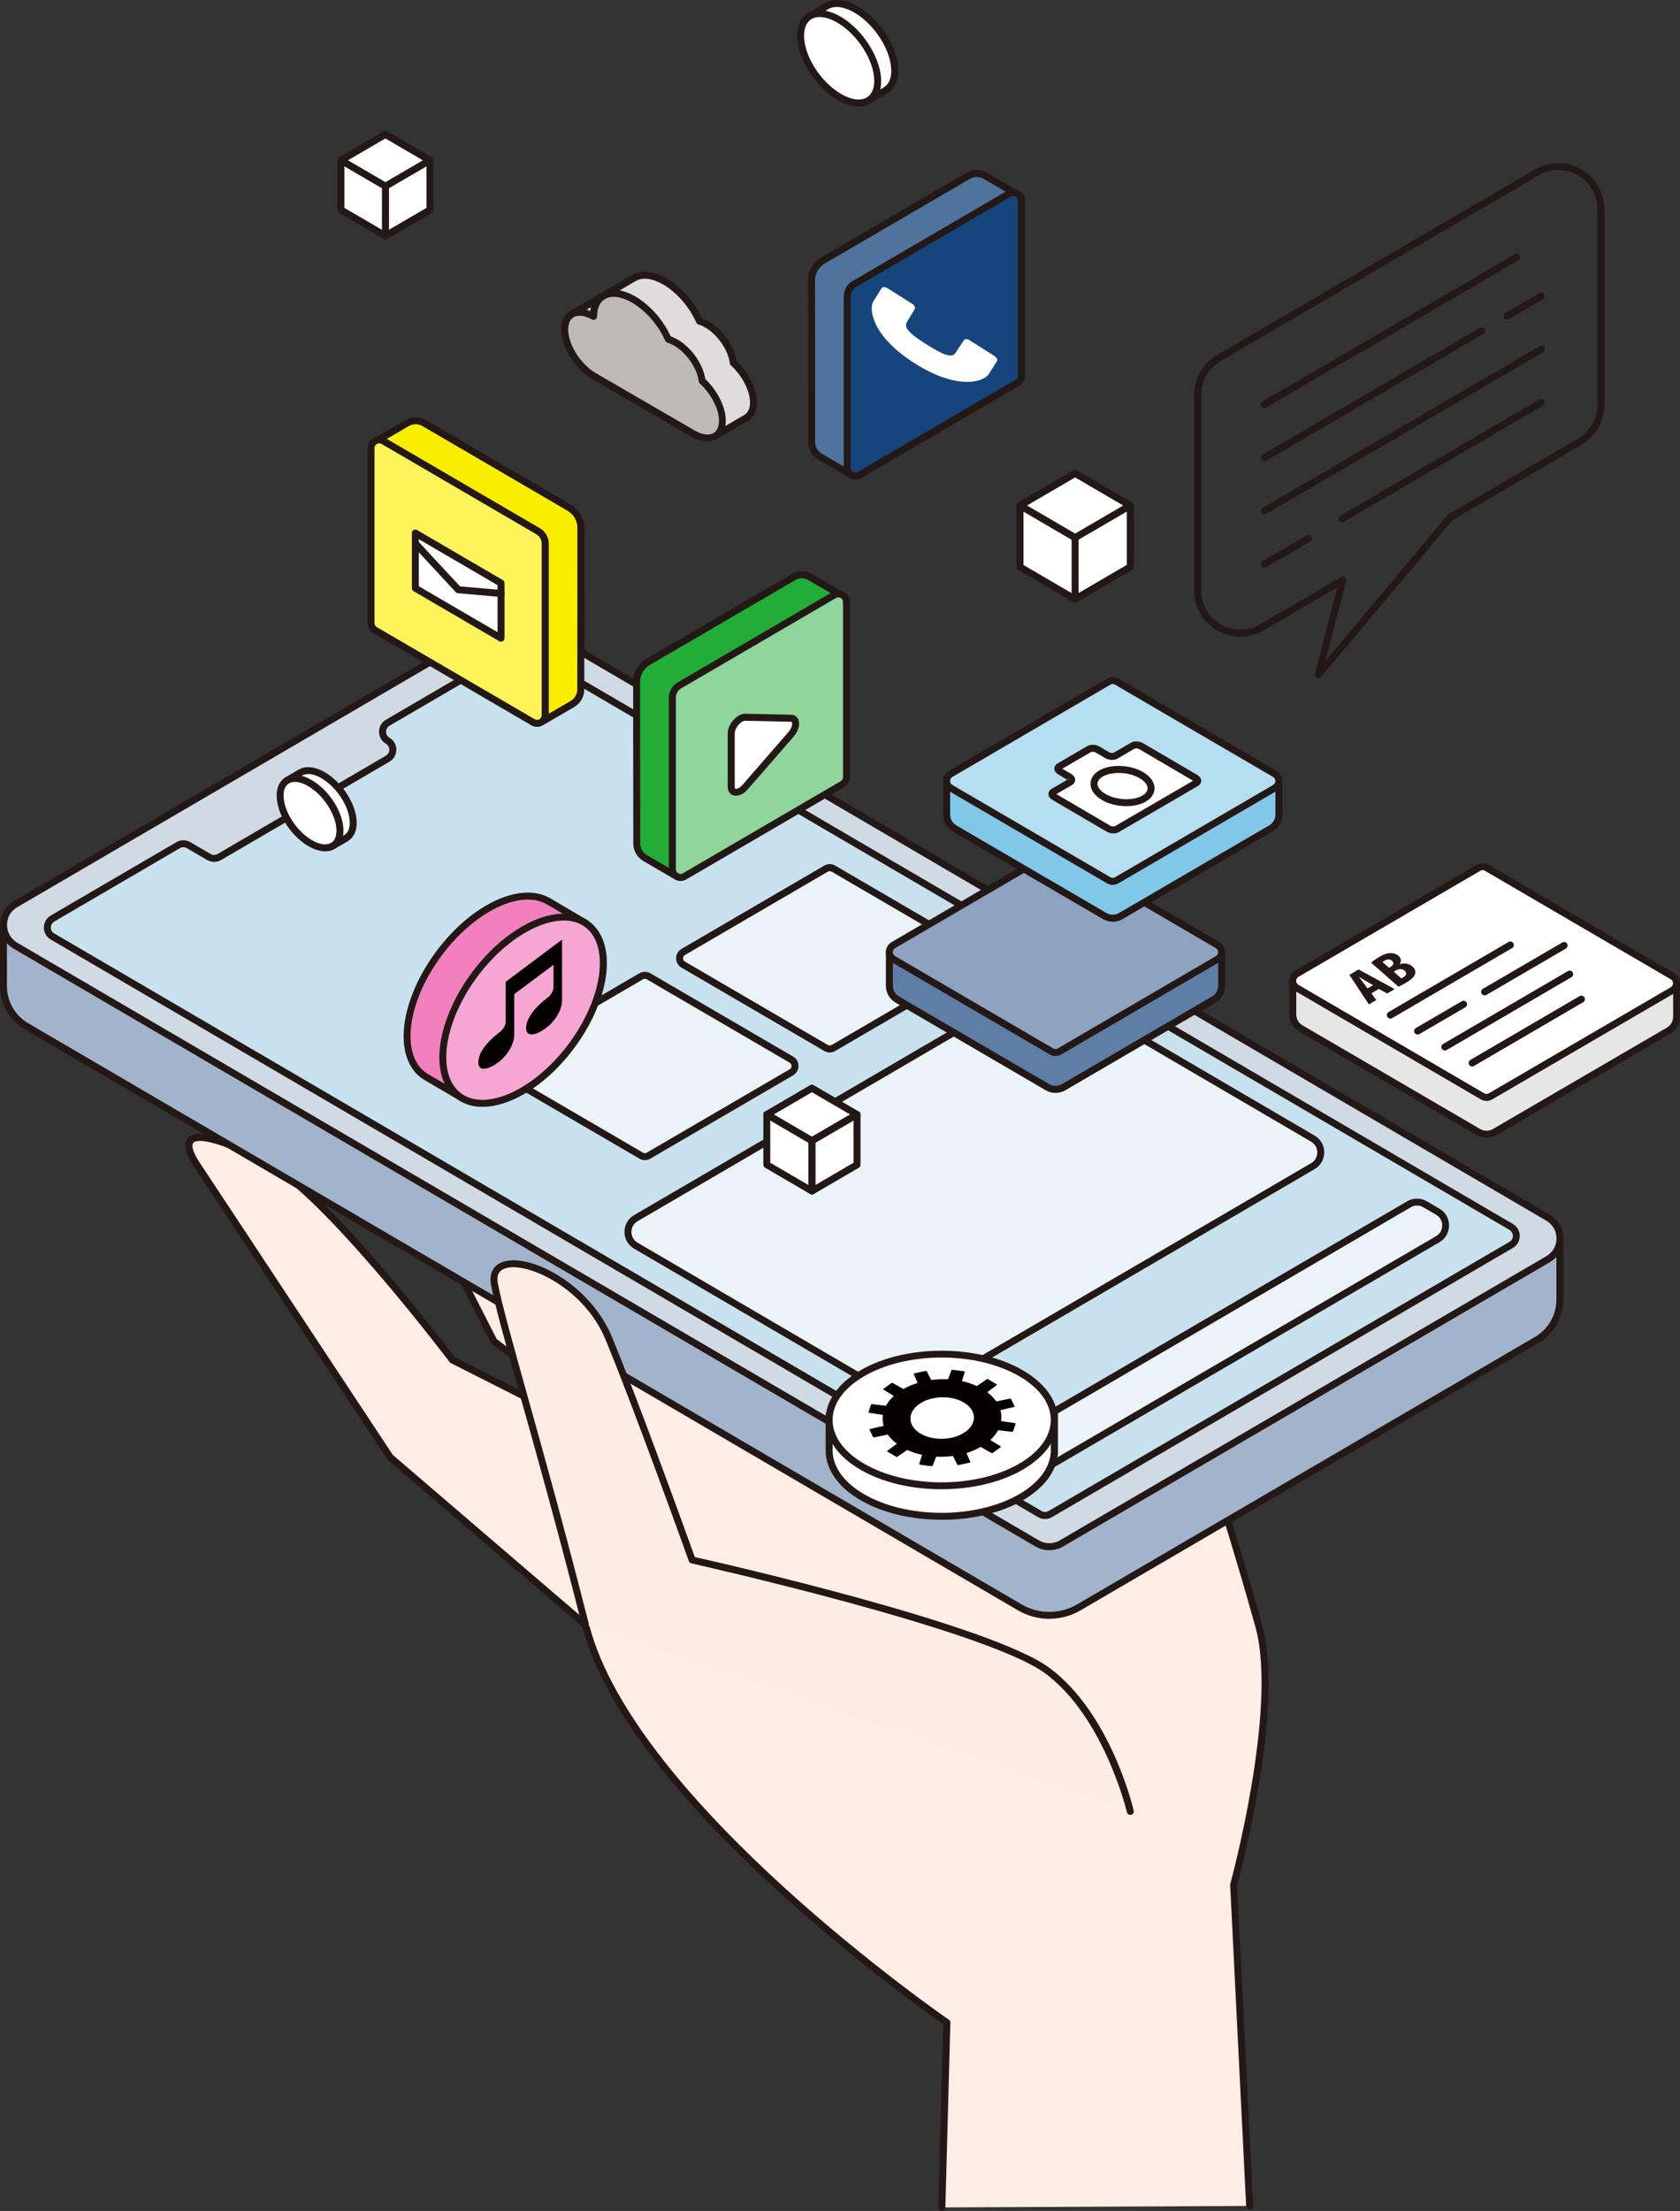 <?xml version="1.0" encoding="UTF-8"?><svg id="_レイヤー_2" xmlns="http://www.w3.org/2000/svg" viewBox="0 0 234.83 308.84"><rect x="0" y="0" width="234.83" height="308.84" fill="#333333" stroke="none"/><defs><style>.cls-1{fill:#b5def1;}.cls-1,.cls-2,.cls-3,.cls-4,.cls-5,.cls-6,.cls-7,.cls-8,.cls-9,.cls-10,.cls-11,.cls-12,.cls-13,.cls-14,.cls-15,.cls-16,.cls-17,.cls-18,.cls-19,.cls-20,.cls-21,.cls-22,.cls-23,.cls-24{stroke-width:0px;}.cls-2{fill:#231815;}.cls-3{fill:#bdbab9;}.cls-4{fill:#c8e1ee;}.cls-5{fill:#fcede4;}.cls-6{fill:#90d59c;}.cls-7{fill:#fdede4;}.cls-8{fill:#22ac38;}.cls-9{fill:#faee00;}.cls-10{fill:#81c7e8;}.cls-11{fill:#50739d;}.cls-12{fill:#fcf459;}.cls-13{fill:#a2b4cb;}.cls-14{fill:#16447c;}.cls-15{fill:#dedcdc;}.cls-16{fill:#e9f3f8;}.cls-17{fill:#e6e6e6;}.cls-18{fill:#f6a6d2;}.cls-19{fill:#060001;}.cls-20{fill:#d0dae5;}.cls-21{fill:#f280bf;}.cls-22{fill:#8da3bf;}.cls-23{fill:#fff;}.cls-24{fill:#5e7ea5;}</style></defs><g id="object"><path class="cls-7" d="M174.66,308.14l-2.24-44.89s6.74-24.41,3.53-36.08c-3.21-11.66-8.54-28.17-8.54-28.17l-38.25-20.92-19.08,17.5-30.89-20.77s-14.92-25.25-22.98-30.59c-8.06-5.34-12.19-5.85-9.43-.45l22.24,43.58,22.03,16.67-27.84-14.07s-17.65-23.42-26.26-27.83c-8.61-4.4-12.77-4.45-9.42.61l26.98,40.82,27.31,23.4c6.45,25.39,50.51,55.56,50.51,55.56l-.7,25.84"/><path class="cls-2" d="M131.63,308.84s0,0-.01,0c-.27,0-.48-.23-.47-.5l.69-25.58c-3.37-2.35-44.13-31.22-50.45-55.54l-27.19-23.3s-.06-.06-.09-.1l-26.98-40.82c-1.28-1.93-1.56-3.25-.87-4.03,1.17-1.31,4.84-.39,10.92,2.72,8.42,4.31,24.98,26.05,26.36,27.88l22.93,11.58-17.73-13.41c-.06-.04-.11-.1-.14-.17l-22.24-43.58c-1.05-2.07-1.19-3.41-.41-4.1,1.3-1.16,4.85.15,10.54,3.93,7.89,5.23,21.91,28.71,23.07,30.66l30.48,20.5,18.8-17.24c.15-.14.38-.17.56-.07l38.25,20.92c.11.06.19.16.23.28.05.17,5.37,16.65,8.55,28.19,3.15,11.45-3.02,34.49-3.51,36.26l2.24,44.82c.01.27-.19.5-.46.51-.28,0-.5-.19-.51-.46l-2.24-44.89c0-.05,0-.1.02-.15.07-.24,6.66-24.42,3.53-35.82-2.99-10.86-7.88-26.12-8.47-27.96l-37.77-20.66-18.82,17.26c-.17.15-.42.17-.6.04l-30.89-20.77c-.06-.04-.11-.09-.15-.16-.15-.25-14.95-25.22-22.83-30.43-5.87-3.89-8.7-4.59-9.36-4.01-.14.12-.51.71.63,2.93l22.19,43.48,21.94,16.6c.2.15.25.43.12.65s-.41.29-.63.18l-27.84-14.07c-.07-.03-.12-.08-.17-.14-.18-.23-17.68-23.38-26.09-27.69-6.27-3.21-9.17-3.59-9.75-2.94-.12.14-.43.76.95,2.84l26.95,40.76,27.25,23.36c.08.07.13.15.16.25,6.33,24.92,49.87,54.98,50.31,55.28.14.09.22.25.21.41l-.7,25.84c0,.26-.22.47-.49.47Z"/><path class="cls-13" d="M146.68,206.02L.49,129.48v8.28c0,2.3,1.22,4.43,3.21,5.59l138.85,81.18c2.55,1.49,5.71,1.49,8.26,0l64.02-37.37c1.99-1.16,3.21-3.29,3.21-5.59v-8.39l-71.36,32.84Z"/><path class="cls-2" d="M146.68,226.13c-1.51,0-3.03-.4-4.38-1.18L3.45,143.77c-2.13-1.24-3.45-3.55-3.45-6.01v-8.28c0-.17.09-.33.23-.42.14-.09.33-.09.48-.01l145.98,76.42,71.14-32.74c.15-.07.33-.06.47.03.14.09.22.24.22.41v8.39c0,2.47-1.32,4.77-3.45,6.01l-64.02,37.37c-1.35.79-2.86,1.18-4.38,1.18ZM.97,130.29v7.47c0,2.12,1.14,4.1,2.97,5.17l138.85,81.18c2.4,1.4,5.38,1.4,7.77,0l64.02-37.37c1.83-1.07,2.97-3.05,2.97-5.17v-7.63l-70.67,32.52c-.14.06-.3.06-.43-.01L.97,130.29Z"/><path class="cls-20" d="M216.4,175.9l-68.03,39.71c-1.05.61-2.34.61-3.38,0L2.16,132.1c-2.22-1.29-2.21-4.5,0-5.79l68.03-39.71c1.05-.61,2.34-.61,3.38,0l142.83,83.5c2.22,1.29,2.21,4.5,0,5.79Z"/><path class="cls-2" d="M146.68,216.55c-.67,0-1.34-.17-1.94-.52L1.91,132.52c-1.19-.7-1.9-1.94-1.9-3.32,0-1.38.71-2.62,1.9-3.31l68.03-39.71c1.19-.7,2.68-.7,3.87,0l142.83,83.5c1.19.7,1.9,1.94,1.9,3.32,0,1.38-.71,2.62-1.9,3.31l-68.03,39.71c-.6.35-1.27.52-1.94.52ZM71.88,86.63c-.5,0-1,.13-1.45.39L2.4,126.73c-.89.52-1.42,1.44-1.42,2.47s.53,1.96,1.42,2.48l142.83,83.5c.89.52,2,.52,2.89,0l68.03-39.71.25.42-.25-.42c.89-.52,1.42-1.44,1.42-2.47s-.53-1.96-1.42-2.48L73.32,87.02c-.45-.26-.95-.39-1.45-.39Z"/><path class="cls-4" d="M54.19,103.47h0c.96.56.96,1.95,0,2.51l-23.53,13.73c-.45.26-1.01.26-1.47,0l-2.83-1.65c-.45-.26-1.01-.26-1.47,0l-17.56,10.25c-.96.56-.96,1.95,0,2.51l138,80.68c.45.26,1.01.26,1.47,0l64.42-37.6c.96-.56.96-1.95,0-2.51L73.22,90.71c-.45-.26-1.01-.26-1.47,0l-17.56,10.25c-.96.56-.96,1.95,0,2.51Z"/><path class="cls-2" d="M146.07,212.19c-.34,0-.68-.09-.98-.27L7.09,131.24c-.6-.35-.96-.98-.96-1.67s.36-1.32.96-1.68l17.56-10.25c.6-.35,1.35-.35,1.96,0l2.83,1.65c.3.18.67.18.97,0l23.53-13.73c.3-.17.48-.49.48-.83s-.18-.66-.48-.84c-.6-.35-.96-.98-.96-1.68,0-.7.36-1.32.96-1.67l17.56-10.25c.6-.35,1.35-.35,1.96,0l138.01,80.68c.6.35.96.98.96,1.68,0,.7-.36,1.32-.96,1.67l-64.42,37.6c-.3.18-.64.26-.98.26ZM25.63,118.35c-.17,0-.34.04-.49.13l-17.56,10.25c-.3.18-.48.49-.48.83s.18.66.48.83l138.01,80.68c.3.18.68.18.98,0l64.42-37.6c.3-.18.48-.49.48-.83s-.18-.66-.48-.84L72.97,91.13c-.3-.17-.67-.18-.97,0l-17.56,10.25c-.3.17-.48.49-.48.83s.18.66.48.84c.6.35.96.98.96,1.68,0,.7-.36,1.32-.96,1.67l-23.53,13.73c-.6.35-1.35.35-1.96,0l-2.83-1.65c-.15-.09-.32-.13-.49-.13Z"/><path class="cls-16" d="M115.46,146.4l-19.96-11.64c-.68-.4-.68-1.38,0-1.77l19.96-11.64c.32-.19.71-.19,1.03,0l19.96,11.64c.68.4.68,1.38,0,1.77l-19.96,11.64c-.32.19-.71.19-1.03,0Z"/><path class="cls-2" d="M115.98,147.02c-.26,0-.53-.07-.76-.21l-19.96-11.64c-.47-.27-.75-.76-.75-1.31s.28-1.03.75-1.31l19.96-11.64c.47-.27,1.05-.27,1.52,0l19.96,11.64c.47.27.75.76.75,1.31,0,.54-.28,1.03-.75,1.31l-19.96,11.64c-.23.14-.5.21-.76.21ZM115.98,121.69c-.09,0-.19.02-.27.07l-19.96,11.64c-.24.14-.27.37-.27.46s.03.33.27.47l19.96,11.64h0c.17.1.38.1.54,0l19.96-11.64c.24-.14.27-.37.27-.47s-.03-.32-.27-.46l-19.96-11.64c-.08-.05-.18-.07-.27-.07Z"/><path class="cls-16" d="M89.62,161.43l-19.96-11.64c-.68-.4-.68-1.38,0-1.77l19.96-11.64c.32-.19.71-.19,1.03,0l19.96,11.64c.68.4.68,1.38,0,1.77l-19.96,11.64c-.32.19-.71.19-1.03,0Z"/><path class="cls-2" d="M90.14,162.06c-.26,0-.53-.07-.76-.21h0l-19.96-11.64c-.47-.27-.75-.76-.75-1.31,0-.54.28-1.03.75-1.31l19.96-11.64c.47-.27,1.05-.27,1.52,0l19.96,11.64c.47.27.75.76.75,1.31s-.28,1.03-.75,1.31l-19.96,11.64c-.24.14-.5.21-.76.21ZM89.87,161.01c.17.1.38.1.54,0l19.96-11.64c.24-.14.27-.37.27-.46s-.03-.33-.27-.47l-19.96-11.64c-.17-.1-.38-.1-.54,0l-19.96,11.64c-.24.14-.27.37-.27.47s.03.32.27.46l19.96,11.64Z"/><path class="cls-16" d="M196.95,168.22l-55.75,32.54c-1.47.86-1.47,2.98,0,3.84l1.78,1.04c.69.4,1.55.41,2.24,0l55.75-32.54c1.47-.86,1.47-2.98,0-3.84l-1.78-1.04c-.69-.4-1.55-.41-2.24,0Z"/><path class="cls-2" d="M144.1,206.43c-.47,0-.95-.12-1.37-.37l-1.78-1.04c-.84-.49-1.34-1.37-1.34-2.34s.5-1.85,1.34-2.34l55.75-32.54h0c.85-.49,1.89-.49,2.73,0l1.78,1.04c.84.49,1.34,1.37,1.34,2.34,0,.97-.5,1.85-1.34,2.34l-55.75,32.54c-.42.25-.89.37-1.37.37ZM197.2,168.64l-55.75,32.54c-.54.31-.86.88-.86,1.5s.32,1.18.86,1.5l1.78,1.04c.54.31,1.21.32,1.75,0l55.75-32.54c.54-.31.86-.87.86-1.5,0-.62-.32-1.19-.86-1.5l-1.78-1.04c-.54-.32-1.21-.32-1.75,0h0Z"/><path class="cls-16" d="M144.63,137.63l-55.75,32.54c-1.47.86-1.47,2.98,0,3.84l36.65,21.43c.69.4,1.55.41,2.24,0l55.75-32.54c1.47-.86,1.47-2.98,0-3.84l-36.65-21.43c-.69-.4-1.55-.41-2.24,0Z"/><path class="cls-2" d="M126.65,196.22c-.47,0-.95-.12-1.37-.37l-36.65-21.43c-.84-.49-1.34-1.37-1.34-2.34s.5-1.85,1.34-2.34l55.75-32.54c.84-.49,1.89-.49,2.73,0l36.65,21.43c.84.49,1.34,1.37,1.34,2.34s-.5,1.85-1.34,2.34l-55.75,32.54c-.42.25-.89.37-1.37.37ZM145.75,137.81c-.3,0-.61.08-.88.24l-55.75,32.54c-.54.31-.86.88-.86,1.5s.32,1.18.86,1.5l36.65,21.43c.54.32,1.21.32,1.75,0l55.75-32.54c.54-.31.86-.88.86-1.5s-.32-1.18-.86-1.5l-36.65-21.43c-.27-.16-.57-.24-.88-.24ZM144.63,137.63h0,0Z"/><path class="cls-5" d="M157.99,253.04s-3.12-13.36-11.56-19.64c-8.44-6.28-49.69-15.48-49.69-15.48,0,0-7.61-21.22-11.67-30.99s-17.06-13.44-15.97-7.57c1.09,5.88,6.27,22.2,12.73,47.59"/><path class="cls-2" d="M157.99,253.52c-.22,0-.42-.15-.47-.38-.03-.13-3.19-13.26-11.38-19.36-8.26-6.15-49.09-15.3-49.5-15.4-.16-.04-.3-.15-.35-.31-.08-.21-7.65-21.32-11.66-30.97-3.01-7.25-10.95-10.85-13.93-9.95-.96.28-1.32.98-1.11,2.11.52,2.78,2,8.06,4.04,15.37,2.24,7.98,5.3,18.91,8.67,32.19.07.26-.09.52-.35.59-.26.07-.53-.09-.59-.35-3.37-13.26-6.43-24.19-8.67-32.16-2.05-7.33-3.54-12.63-4.06-15.45-.3-1.62.35-2.79,1.79-3.22,3.78-1.13,12.05,3.14,15.11,10.51,3.78,9.1,10.71,28.33,11.59,30.76,3.84.86,41.45,9.43,49.61,15.51,8.48,6.31,11.62,19.37,11.74,19.92.06.26-.1.52-.36.58-.04,0-.08.01-.11.01Z"/><path class="cls-23" d="M150.28,75.11l-7.71-4.5,7.71-4.5,7.71,4.5-7.71,4.5Z"/><path class="cls-2" d="M150.28,75.6c-.08,0-.17-.02-.25-.07l-7.71-4.5c-.15-.09-.24-.25-.24-.42s.09-.33.24-.42l7.71-4.5c.15-.09.34-.09.49,0l7.71,4.5c.15.09.24.25.24.42s-.09.33-.24.42l-7.71,4.5c-.08.04-.16.07-.25.07ZM143.54,70.62l6.74,3.93,6.74-3.93-6.74-3.93-6.74,3.93Z"/><polygon class="cls-23" points="157.99 79.2 150.28 83.69 150.28 75.11 157.99 70.62 157.99 79.2"/><path class="cls-2" d="M150.28,84.18c-.08,0-.17-.02-.24-.06-.15-.09-.24-.25-.24-.42v-8.58c0-.17.09-.33.24-.42l7.71-4.5c.15-.09.34-.09.49,0,.15.09.24.25.24.42v8.58c0,.17-.09.33-.24.42l-7.71,4.5c-.08.04-.16.07-.25.07ZM150.76,75.39v7.45l6.74-3.93v-7.45l-6.74,3.93ZM157.99,79.2h0,0Z"/><polygon class="cls-23" points="142.57 79.2 150.28 83.69 150.28 75.11 142.57 70.62 142.57 79.2"/><path class="cls-2" d="M150.28,84.18c-.08,0-.17-.02-.25-.07l-7.71-4.5c-.15-.09-.24-.25-.24-.42v-8.58c0-.17.09-.34.24-.42.15-.09.34-.09.49,0l7.71,4.5c.15.09.24.25.24.42v8.58c0,.17-.09.34-.24.42-.08.04-.16.06-.24.06ZM143.06,78.92l6.73,3.93v-7.45l-6.73-3.93v7.45Z"/><path class="cls-23" d="M53.87,26.02l-6.22-3.63,6.22-3.63,6.22,3.63-6.22,3.63Z"/><path class="cls-2" d="M53.87,26.51c-.08,0-.17-.02-.25-.07l-6.22-3.63c-.15-.09-.24-.25-.24-.42s.09-.33.24-.42l6.22-3.63c.15-.09.34-.09.49,0l6.22,3.63c.15.09.24.25.24.42s-.09.33-.24.42l-6.22,3.63c-.08.04-.16.07-.25.07ZM48.62,22.4l5.25,3.06,5.25-3.06-5.25-3.06-5.25,3.06Z"/><polygon class="cls-23" points="60.09 29.32 53.87 32.95 53.87 26.02 60.09 22.4 60.09 29.32"/><path class="cls-2" d="M53.87,33.43c-.08,0-.17-.02-.24-.06-.15-.09-.24-.25-.24-.42v-6.92c0-.17.09-.33.24-.42l6.22-3.63c.15-.09.34-.09.49,0,.15.09.24.25.24.42v6.92c0,.17-.09.33-.24.42l-6.22,3.63c-.08.04-.16.07-.25.07ZM54.36,26.3v5.8l5.25-3.06v-5.8l-5.25,3.06ZM60.09,29.32h0,0Z"/><polygon class="cls-23" points="47.65 29.32 53.87 32.95 53.87 26.02 47.65 22.4 47.65 29.32"/><path class="cls-2" d="M53.87,33.43c-.08,0-.17-.02-.25-.07l-6.22-3.63c-.15-.09-.24-.25-.24-.42v-6.92c0-.17.09-.34.24-.42.15-.09.34-.09.49,0l6.22,3.63c.15.09.24.25.24.42v6.92c0,.17-.09.34-.24.42-.08.04-.16.06-.24.06ZM48.14,29.04l5.25,3.06v-5.8l-5.25-3.06v5.8Z"/><path class="cls-9" d="M59.28,59.09l20.32,11.85c1,.58,1.61,1.65,1.61,2.81l-.02,22.57c0,.83-.44,1.59-1.15,2.01l-3.99,2.33-3.15-23.53-19.97-15.7,4-2.33c.72-.42,1.62-.42,2.34,0Z"/><path class="cls-2" d="M76.05,101.14c-.07,0-.15-.02-.21-.05-.15-.07-.25-.21-.27-.37l-3.12-23.33-19.82-15.58c-.13-.1-.2-.26-.18-.42.01-.16.1-.31.24-.39l4-2.33c.88-.51,1.96-.51,2.83,0l20.32,11.85c1.14.67,1.86,1.9,1.85,3.23l-.02,22.57c0,1-.53,1.92-1.39,2.43l-3.99,2.33c-.08.04-.16.07-.25.07ZM53.79,61.48l19.41,15.26c.1.08.17.19.18.32l3.05,22.8,3.35-1.96c.56-.33.91-.94.91-1.59l.02-22.57c0-.98-.52-1.89-1.37-2.39l-20.32-11.85h0c-.57-.33-1.28-.33-1.85,0l-3.38,1.97Z"/><path class="cls-12" d="M52.44,88.02l22.07,12.87c.76.44,1.71-.1,1.71-.98v-23.96c0-.71-.38-1.37-1-1.73l-21.64-12.62c-.76-.44-1.71.1-1.71.98v24.46c0,.41.22.78.57.98Z"/><path class="cls-2" d="M75.08,101.53c-.28,0-.56-.07-.82-.22l-22.07-12.87c-.5-.29-.81-.83-.81-1.4v-24.46c0-.59.3-1.12.82-1.41.51-.29,1.12-.29,1.63,0l21.64,12.62c.76.45,1.24,1.27,1.24,2.15v23.96c0,.59-.3,1.12-.82,1.41-.25.15-.53.22-.81.22ZM53.01,61.92c-.11,0-.22.03-.33.09-.21.12-.33.33-.33.57v24.46c0,.23.12.45.32.56h0l22.07,12.87c.2.12.45.12.65,0,.21-.12.33-.33.33-.57v-23.96c0-.54-.29-1.04-.75-1.31l-21.64-12.62c-.1-.06-.22-.09-.33-.09Z"/><polygon class="cls-23" points="58.05 82.17 70.04 89.16 70.04 81.46 58.05 74.47 58.05 82.17"/><path class="cls-2" d="M70.04,89.64c-.08,0-.17-.02-.25-.07l-11.98-6.99c-.15-.09-.24-.25-.24-.42v-7.7c0-.17.09-.34.24-.42.15-.09.34-.09.49,0l11.98,6.99c.15.09.24.25.24.42v7.7c0,.17-.09.34-.24.42-.08.04-.16.06-.24.06ZM58.54,81.89l11.01,6.42v-6.57l-11.01-6.42v6.57Z"/><path class="cls-2" d="M70.04,83.39s-.03,0-.04,0l-5.99-.53c-.12-.01-.23-.07-.31-.15l-5.99-6.46c-.18-.2-.17-.5.03-.69.2-.18.51-.17.69.03l5.87,6.32,5.8.51c.27.02.47.26.44.53-.02.25-.23.44-.48.44Z"/><path class="cls-8" d="M110.92,80.61l-20.32,11.85c-1,.58-1.61,1.65-1.61,2.81l.02,22.57c0,.83.44,1.59,1.15,2.01l3.99,2.33,3.15-23.53,19.97-15.7-4-2.33c-.72-.42-1.62-.42-2.34,0Z"/><path class="cls-2" d="M94.15,122.66c-.08,0-.17-.02-.25-.07l-3.99-2.33c-.86-.5-1.39-1.43-1.39-2.43l-.02-22.57c0-1.33.71-2.56,1.85-3.23l20.32-11.85c.88-.51,1.96-.51,2.83,0l4,2.33c.14.08.23.23.24.39.01.16-.06.32-.18.42l-19.82,15.58-3.12,23.33c-.02.16-.12.3-.27.37-.07.03-.14.05-.21.05ZM112.09,80.78c-.32,0-.64.08-.93.25h0l-20.32,11.85c-.85.49-1.37,1.41-1.37,2.39l.02,22.57c0,.65.35,1.26.91,1.59l3.35,1.96,3.05-22.8c.02-.13.08-.24.18-.32l19.41-15.26-3.38-1.97c-.29-.17-.61-.25-.93-.25ZM110.92,80.61h0,0Z"/><path class="cls-6" d="M117.76,109.54l-22.07,12.87c-.76.44-1.71-.1-1.71-.98v-23.96c0-.71.38-1.37,1-1.73l21.64-12.62c.76-.44,1.71.1,1.71.98v24.46c0,.41-.22.78-.57.98Z"/><path class="cls-2" d="M95.12,123.06c-.28,0-.56-.07-.81-.22-.51-.29-.82-.82-.82-1.41v-23.96c0-.88.47-1.71,1.24-2.15l21.64-12.62c.51-.3,1.12-.3,1.63,0,.51.29.82.82.82,1.41v24.46c0,.58-.31,1.11-.81,1.4h0l-22.07,12.87c-.26.15-.54.22-.82.22ZM117.19,83.44c-.11,0-.23.03-.33.09l-21.64,12.62c-.46.27-.75.77-.75,1.31v23.96c0,.24.12.45.33.57.21.12.45.12.65,0l22.07-12.87c.2-.12.32-.33.32-.56v-24.46c0-.24-.12-.45-.33-.57-.1-.06-.21-.09-.32-.09ZM117.76,109.54h0,0Z"/><path class="cls-23" d="M104.19,100.19l6.38.14c.86.02.86,1.27,0,2.26l-6.38,7.33c-.87,1-1.97.99-1.97-.02v-7.47c0-1.01,1.1-2.26,1.97-2.24Z"/><path class="cls-2" d="M102.88,111.15c-.15,0-.29-.02-.43-.07-.46-.17-.73-.61-.73-1.18v-7.47c0-.67.37-1.44.96-2.02.47-.46,1-.71,1.48-.71h.03l6.38.14c.46.01.83.25,1.01.65.29.66.03,1.63-.65,2.41l-6.38,7.33c-.51.59-1.13.92-1.67.92ZM104.17,100.67c-.22,0-.53.17-.8.44-.4.39-.67.92-.67,1.32v7.47c0,.07,0,.23.09.27.17.06.6-.07,1.03-.57l6.38-7.33c.5-.57.59-1.16.49-1.38-.02-.04-.03-.07-.14-.07l-6.38-.14s0,0,0,0Z"/><path class="cls-15" d="M85.6,48.52l-5.56-4.7,8.61-5.02h0c1.03-.6,2.56-.48,4.27.51,2.05,1.19,3.85,3.33,4.83,5.55.33.1.68.25,1.05.46,1.88,1.09,3.44,3.4,3.69,5.36,1.65,1.5,2.83,3.74,2.83,5.57,0,.98-.35,1.66-.92,2.04l.02.02-4.29,2.49-12.96-10.95c-.56-.36-1.09-.81-1.57-1.33Z"/><path class="cls-2" d="M100.13,61.29c-.11,0-.22-.04-.31-.12l-12.96-10.95c-.53-.34-1.08-.8-1.59-1.35l-5.54-4.68c-.12-.1-.18-.26-.17-.41.01-.16.1-.3.24-.38l8.61-5.02s.05-.03.07-.04c1.22-.67,2.93-.47,4.69.55,2.03,1.18,3.86,3.25,4.94,5.57.31.11.62.25.94.43,1.95,1.13,3.57,3.43,3.9,5.54,1.72,1.63,2.86,3.94,2.86,5.81,0,1.02-.36,1.85-1.01,2.36-.04.05-.08.09-.14.12l-4.29,2.49c-.08.04-.16.07-.24.07ZM80.88,43.9l5.03,4.25s.03.03.04.04c.46.5.96.92,1.48,1.25l12.75,10.77,3.87-2.25s.05-.05.08-.07c.46-.31.71-.88.71-1.64,0-1.66-1.08-3.75-2.67-5.21-.09-.08-.14-.18-.15-.3-.23-1.84-1.72-3.99-3.45-5-.32-.19-.63-.32-.93-.41-.14-.04-.25-.14-.31-.27-.97-2.19-2.75-4.23-4.63-5.32-1.48-.86-2.86-1.04-3.78-.51-.02.01-.04.02-.07.03l-7.95,4.64Z"/><path class="cls-3" d="M78.92,46.01c0,2.29,1.86,5.23,4.15,6.56l13.75,7.97c2.29,1.33,4.15.55,4.15-1.75,0-1.83-1.19-4.07-2.83-5.57-.25-1.96-1.81-4.26-3.69-5.36-.36-.21-.71-.36-1.05-.46-.98-2.21-2.78-4.35-4.83-5.55-3.1-1.8-5.61-.75-5.63,2.33-2.23-1.22-4.01-.43-4.01,1.82Z"/><path class="cls-2" d="M98.9,61.66c-.71,0-1.51-.24-2.33-.71l-13.75-7.97c-2.46-1.43-4.39-4.49-4.39-6.98,0-1.17.44-2.07,1.23-2.54.75-.45,1.76-.45,2.84-.03.16-1.16.71-2.05,1.57-2.54,1.22-.7,2.95-.51,4.74.52,2.03,1.18,3.86,3.25,4.94,5.57.31.11.62.25.94.43,1.95,1.13,3.57,3.43,3.9,5.54,1.72,1.63,2.86,3.95,2.86,5.81,0,1.18-.45,2.08-1.25,2.55-.38.22-.82.33-1.3.33ZM81,44.11c-.32,0-.6.07-.83.21-.62.37-.75,1.13-.75,1.7,0,2.13,1.75,4.88,3.91,6.13l13.75,7.97c1.05.61,2.02.75,2.65.38.63-.37.77-1.13.77-1.71,0-1.66-1.08-3.75-2.67-5.21-.09-.08-.14-.18-.15-.3-.23-1.84-1.72-3.99-3.45-5-.32-.18-.63-.32-.93-.41-.14-.04-.25-.14-.31-.27-.97-2.19-2.75-4.23-4.63-5.32-1.48-.86-2.85-1.05-3.77-.52-.73.42-1.12,1.26-1.13,2.44,0,.17-.09.33-.24.42-.15.09-.33.09-.48,0-.62-.34-1.21-.51-1.71-.51Z"/><path class="cls-11" d="M135.37,24.54l-20.32,11.85c-1,.58-1.61,1.65-1.61,2.81l.02,22.57c0,.83.44,1.59,1.15,2.01l3.99,2.33,3.15-23.53,19.97-15.7-4-2.33c-.72-.42-1.62-.42-2.34,0Z"/><path class="cls-2" d="M118.59,66.59c-.08,0-.17-.02-.25-.07l-3.99-2.33c-.86-.5-1.39-1.43-1.39-2.43l-.02-22.57c0-1.33.71-2.56,1.85-3.23l20.32-11.85h0c.88-.51,1.96-.51,2.83,0l4,2.33c.14.08.23.23.24.39.01.16-.06.32-.18.42l-19.82,15.58-3.12,23.33c-.02.16-.12.3-.27.37-.07.03-.14.05-.21.05ZM135.61,24.96l-20.32,11.85c-.85.49-1.37,1.41-1.37,2.39l.02,22.57c0,.65.35,1.26.91,1.59l3.35,1.96,3.05-22.8c.02-.13.08-.24.18-.32l19.41-15.26-3.38-1.97c-.57-.33-1.28-.33-1.85,0Z"/><path class="cls-14" d="M142.21,53.47l-22.07,12.87c-.76.44-1.71-.1-1.71-.98v-23.96c0-.71.38-1.37,1-1.73l21.64-12.62c.76-.44,1.71.1,1.71.98v24.46c0,.41-.22.78-.57.98Z"/><path class="cls-2" d="M119.57,66.99c-.28,0-.56-.07-.81-.22-.51-.29-.82-.82-.82-1.41v-23.96c0-.88.47-1.71,1.24-2.15l21.64-12.62c.51-.3,1.12-.3,1.63,0,.51.29.82.82.82,1.41v24.46c0,.58-.31,1.11-.81,1.4h0l-22.07,12.87c-.26.15-.54.22-.82.22ZM141.63,27.37c-.11,0-.23.03-.33.09l-21.64,12.62c-.46.27-.75.77-.75,1.31v23.96c0,.24.12.45.33.57.21.12.45.12.65,0l22.07-12.87c.2-.12.32-.33.32-.56v-24.46c0-.24-.12-.45-.33-.57-.1-.06-.21-.09-.32-.09ZM142.21,53.47h0,0Z"/><path class="cls-23" d="M135.57,47.54c-.34-.21-.7-.23-.85,0-.15.24-.63.92-1.16,1.76-.53.84-1.96.12-4.02-1.17-2.05-1.3-3.31-2.28-2.78-3.13.53-.84.95-1.57,1.09-1.8.15-.24-.02-.56-.36-.77-.34-.21-3.13-1.98-3.13-1.98-.44-.28-.9-.55-1.16-.14-.26.4-.45.71-1.11,1.75-.66,1.04-.31,4.85,5.78,8.7,6.09,3.85,9.68,2.54,10.34,1.5.66-1.04.85-1.35,1.11-1.75.25-.4-.19-.71-.63-.98,0,0-2.79-1.77-3.13-1.98Z"/><path class="cls-24" d="M147.39,144.23l23.38-11.32v4.78c0,.8-.42,1.54-1.12,1.94l-20.98,12.24c-.7.41-1.57.41-2.27,0l-20.97-12.23c-.69-.4-1.12-1.14-1.12-1.94v-4.77s23.07,11.3,23.07,11.3Z"/><path class="cls-2" d="M147.54,152.66c-.48,0-.95-.12-1.38-.37l-20.97-12.23c-.84-.49-1.36-1.39-1.36-2.36v-4.77c0-.17.09-.32.23-.41.14-.09.32-.1.47-.02l22.85,11.2,23.17-11.22c.15-.07.33-.06.47.03.14.09.23.25.23.41v4.78c0,.97-.52,1.87-1.36,2.36l-20.98,12.24c-.42.25-.9.37-1.38.37ZM124.81,133.7v3.99c0,.62.33,1.21.87,1.52l20.97,12.23c.55.32,1.23.32,1.78,0l20.98-12.24c.54-.31.87-.9.87-1.52v-4.01l-22.68,10.98c-.13.07-.29.06-.43,0l-22.37-10.96Z"/><path class="cls-22" d="M146.97,146.87l-22.09-12.89c-.75-.44-.75-1.52,0-1.96l22.09-12.89c.35-.21.79-.21,1.14,0l22.09,12.89c.75.44.75,1.52,0,1.96l-22.09,12.89c-.35.21-.79.21-1.14,0Z"/><path class="cls-2" d="M147.54,147.51c-.28,0-.57-.07-.82-.22h0l-22.09-12.89c-.5-.29-.8-.82-.8-1.4s.3-1.11.8-1.4l22.09-12.89c.5-.29,1.13-.29,1.63,0l22.09,12.89c.5.29.8.82.8,1.4s-.3,1.11-.8,1.4l-22.09,12.89c-.25.15-.54.22-.82.22ZM147.21,146.45c.2.12.45.12.65,0l22.09-12.89c.2-.12.32-.32.32-.56s-.12-.44-.32-.56l-22.09-12.89c-.2-.12-.45-.12-.65,0l-22.09,12.89c-.2.12-.32.32-.32.56s.12.44.32.56l22.09,12.89Z"/><path class="cls-10" d="M155.39,120.32l23.38-11.32v4.78c0,.8-.42,1.54-1.12,1.94l-20.98,12.24c-.7.41-1.57.41-2.27,0l-20.97-12.23c-.69-.4-1.12-1.14-1.12-1.94v-4.77s23.07,11.3,23.07,11.3Z"/><path class="cls-2" d="M155.54,128.75c-.48,0-.95-.12-1.38-.37l-20.97-12.23c-.84-.49-1.36-1.39-1.36-2.36v-4.77c0-.17.09-.32.23-.41.14-.09.32-.1.47-.02l22.85,11.2,23.17-11.22c.15-.07.33-.06.47.03.14.09.23.25.23.41v4.78c0,.97-.52,1.87-1.36,2.36l-20.98,12.24c-.42.25-.9.37-1.38.37ZM132.81,109.79v3.99c0,.62.33,1.21.87,1.52l20.97,12.23c.55.32,1.23.32,1.78,0l20.98-12.24c.54-.31.87-.9.87-1.52v-4.01l-22.68,10.98c-.13.07-.29.07-.43,0l-22.36-10.96Z"/><path class="cls-1" d="M154.97,122.96l-22.09-12.89c-.75-.44-.75-1.52,0-1.96l22.09-12.89c.35-.21.79-.21,1.14,0l22.09,12.89c.75.44.75,1.52,0,1.96l-22.09,12.89c-.35.21-.79.21-1.14,0Z"/><path class="cls-2" d="M155.54,123.6c-.28,0-.56-.07-.82-.22h0l-22.09-12.89c-.5-.29-.8-.82-.8-1.4s.3-1.11.8-1.4l22.09-12.89c.5-.29,1.13-.29,1.63,0l22.09,12.89c.5.29.8.82.8,1.4s-.3,1.11-.8,1.4l-22.09,12.89c-.25.15-.53.22-.82.22ZM155.21,122.54c.2.12.45.12.65,0l22.09-12.89c.2-.12.32-.32.32-.56s-.12-.44-.32-.56l-22.09-12.89c-.2-.12-.45-.12-.65,0l-22.09,12.89c-.2.12-.32.32-.32.56s.12.44.32.56l22.09,12.89Z"/><path class="cls-23" d="M149.52,108.55l-1.36-.8c-.35-.2-.38-.51-.08-.69l4.15-2.41c.31-.18.84-.16,1.19.05l1.36.8c.35.2.88.23,1.19.05l2.35-1.37c.31-.18.84-.16,1.19.05l7.62,4.46c.35.2.38.51.08.69l-11.06,6.44c-.31.18-.84.16-1.19-.05l-7.62-4.46c-.35-.2-.38-.51-.08-.69l2.35-1.37c.31-.18.27-.49-.08-.69Z"/><path class="cls-2" d="M155.61,116.41c-.32,0-.64-.08-.91-.23l-7.62-4.46c-.33-.2-.53-.49-.53-.81,0-.29.16-.56.45-.72l2.18-1.27-1.27-.75c-.33-.2-.53-.49-.53-.81,0-.29.17-.56.45-.72l4.15-2.42c.46-.26,1.18-.24,1.68.05l1.36.8c.21.13.56.13.7.05l2.35-1.37c.46-.27,1.18-.24,1.68.05l7.62,4.46c.33.2.53.49.53.81,0,.29-.17.56-.45.72l-11.06,6.44c-.21.12-.49.19-.77.19ZM147.67,110.93l7.52,4.41c.21.13.55.13.69.05l10.89-6.33-7.52-4.41c-.21-.12-.56-.13-.7-.05l-2.35,1.37c-.45.26-1.17.24-1.68-.05l-1.36-.8c-.21-.12-.56-.13-.69-.05l-3.98,2.31,1.27.75h0c.33.2.53.49.53.81,0,.29-.17.56-.45.72l-2.17,1.26ZM149.32,108.89s0,.1.02.13l.18-.47-.2.34Z"/><path class="cls-2" d="M157.44,112.61c-1.19,0-2.44-.29-3.41-.86-1.02-.59-1.6-1.42-1.6-2.27,0-.74.44-1.4,1.23-1.86,1.59-.92,4.33-.82,6.12.23,1.02.59,1.6,1.42,1.6,2.27,0,.74-.44,1.4-1.23,1.86h0c-.73.42-1.7.63-2.71.63ZM156.36,107.97c-.84,0-1.63.17-2.21.5-.34.2-.74.53-.74,1.02,0,.49.41,1.01,1.12,1.42,1.5.87,3.85.98,5.14.23t0,0c.34-.2.74-.53.74-1.02,0-.49-.41-1.01-1.12-1.42-.82-.48-1.9-.73-2.93-.73Z"/><path class="cls-21" d="M81.82,128.92l-5.03-2.97s0,0,0,0l-.19-.11h0c-2.06-1.15-5.08-.87-8.46,1.11-6.2,3.64-11.22,11.61-11.22,17.8,0,2.79,1.03,4.74,2.72,5.71h0s4.55,2.66,4.55,2.66l17.65-24.2Z"/><path class="cls-2" d="M64.17,153.62c-.08,0-.17-.02-.25-.07l-4.55-2.66s-.04-.03-.06-.04c-1.87-1.11-2.89-3.27-2.89-6.1,0-6.34,5.14-14.52,11.46-18.22,3.34-1.96,6.56-2.38,8.85-1.15.04.01.08.03.11.05l5.22,3.08c.12.07.2.19.23.32.03.13,0,.27-.08.39l-17.65,24.21c-.09.13-.24.2-.39.2ZM59.92,150.09l4.11,2.4,17.07-23.42-4.67-2.75s-.06-.02-.09-.04c-1.98-1.12-4.89-.72-7.98,1.09-6.06,3.55-10.98,11.35-10.98,17.38,0,2.49.88,4.37,2.47,5.29.02.01.04.03.06.04Z"/><path class="cls-18" d="M84.34,134.53c0,6.2-5.02,14.17-11.22,17.8-6.2,3.64-11.22,1.56-11.22-4.64s5.02-14.17,11.22-17.8c6.2-3.64,11.22-1.56,11.22,4.64Z"/><path class="cls-2" d="M67.44,154.61c-1.14,0-2.17-.25-3.06-.76-1.91-1.1-2.97-3.28-2.97-6.15,0-6.34,5.14-14.52,11.46-18.22,3.42-2.01,6.7-2.4,8.99-1.09,1.91,1.1,2.97,3.28,2.97,6.15,0,6.34-5.14,14.52-11.46,18.22-2.09,1.23-4.13,1.85-5.92,1.85ZM78.79,128.59c-1.61,0-3.48.58-5.43,1.72-6.06,3.55-10.98,11.35-10.98,17.38,0,2.51.88,4.39,2.48,5.31,1.98,1.13,4.9.74,8.01-1.09,6.06-3.55,10.98-11.35,10.98-17.38,0-2.51-.88-4.39-2.48-5.31-.74-.43-1.62-.64-2.59-.64Z"/><path class="cls-19" d="M78.56,131.88v7.89c0,1.23-.88,2.76-2.11,3.73s-2.83,1.55-2.9.21c-.05-1.06.66-2.35,2.13-3.64.31-.27.63-.53.9-.74.46-.35.79-.95.79-1.41v-3.15l-5.49,4.1v5.7c0,1.23-.88,2.76-2.11,3.73-1.23.96-2.83,1.55-2.9.21-.05-1.06.66-2.35,2.13-3.64.31-.27.63-.53.9-.74.46-.35.79-.95.79-1.41v-5.58l7.87-5.88v.62Z"/><path class="cls-23" d="M144.86,197.62c-.6-.54-1.31-1.06-2.13-1.54-6.17-3.59-16.14-3.56-22.27.04-.79.46-1.47.97-2.06,1.49h-2.51v5.42h.02c.18,2.2,1.69,4.37,4.55,6.05,6.11,3.6,16.07,3.62,22.25.04,2.91-1.69,4.46-3.88,4.64-6.09h.02v-5.42h-2.51Z"/><path class="cls-2" d="M131.62,212.29c-4.13,0-8.27-.92-11.4-2.77-2.85-1.67-4.54-3.91-4.78-6.31-.02-.05-.03-.11-.03-.16v-5.42c0-.27.22-.49.49-.49h2.33c.59-.51,1.26-.99,2-1.43,6.26-3.68,16.47-3.7,22.76-.04.77.45,1.46.94,2.07,1.47h2.33c.27,0,.49.22.49.49v5.42c0,.06-.01.12-.03.18-.25,2.42-1.98,4.66-4.87,6.34-3.13,1.82-7.23,2.72-11.33,2.73ZM116.38,202.92s.01.06.02.09c.17,2.12,1.7,4.13,4.31,5.67,5.97,3.51,15.73,3.53,21.75.04,2.66-1.54,4.22-3.57,4.4-5.71,0-.03,0-.06.02-.09v-4.8h-2.02c-.12,0-.24-.04-.33-.13-.59-.53-1.28-1.03-2.04-1.48-6.02-3.5-15.79-3.48-21.77.04-.74.44-1.41.92-1.98,1.44-.09.08-.21.13-.33.13h-2.03v4.81Z"/><path class="cls-23" d="M142.73,191.82c6.19,3.6,6.18,9.46-.02,13.06-6.18,3.58-16.13,3.55-22.25-.04-6.09-3.58-6.1-9.38,0-12.97,6.12-3.6,16.09-3.63,22.27-.04Z"/><path class="cls-2" d="M131.62,208.03c-4.14,0-8.27-.92-11.41-2.77-3.1-1.82-4.81-4.28-4.81-6.9,0-2.63,1.71-5.08,4.81-6.91,6.26-3.68,16.47-3.7,22.76-.04,3.15,1.83,4.88,4.3,4.88,6.94,0,2.65-1.74,5.12-4.9,6.95-3.13,1.82-7.23,2.72-11.33,2.73ZM131.63,189.63c-3.96,0-7.92.89-10.92,2.66-2.79,1.65-4.33,3.8-4.33,6.07s1.54,4.42,4.33,6.06c5.97,3.51,15.73,3.53,21.75.04,2.85-1.65,4.41-3.82,4.42-6.11,0-2.29-1.56-4.45-4.39-6.1-3-1.74-6.92-2.62-10.85-2.62Z"/><path class="cls-19" d="M130.37,204.75l.46-1.22s.05-.05.09-.05c.73.03,1.47,0,2.2-.09.04,0,.08.01.1.04l.6,1.17s.1.07.16.05l1.57-.34s.08-.03.09-.06c0-.01,0-.03,0-.04l-.53-1.19s0-.02,0-.03c0-.02.02-.03.05-.04.67-.21,1.3-.48,1.86-.8.03-.02.08-.02.12,0l1.43.81c.05.03.14.03.18,0l1.12-.81s.03-.02.03-.04c.01-.03,0-.06-.04-.08l-1.38-.84s-.03-.03-.03-.05c0,0,0-.01.01-.02.43-.4.77-.83,1.03-1.29.02-.03.06-.04.1-.04l1.87.22c.07,0,.14-.02.15-.07l.36-1.05s-.03-.09-.1-.1l-1.86-.27s-.07-.03-.07-.06c.07-.48.04-.96-.09-1.44,0,0,0-.02,0-.02,0-.02.03-.04.06-.04l1.82-.42s.08-.03.09-.06c0-.01,0-.03,0-.04l-.49-1.02s-.09-.07-.16-.05l-1.84.38s-.09,0-.1-.03c-.31-.43-.7-.84-1.18-1.2-.02-.01-.02-.03-.02-.05,0,0,0-.02.02-.03l1.27-.95s.02-.02.03-.04c.01-.03,0-.06-.04-.08l-1.21-.71c-.05-.03-.14-.03-.18,0l-1.32.92s-.08.02-.12,0c-.6-.27-1.26-.49-1.95-.64-.04,0-.06-.04-.06-.06l.39-1.23s-.03-.09-.1-.1l-1.61-.21c-.07,0-.14.02-.16.07l-.46,1.22s-.05.05-.09.04c-.73-.03-1.47,0-2.2.09-.04,0-.08,0-.1-.04l-.6-1.17s-.09-.07-.16-.05l-1.57.34s-.08.03-.09.06c0,.01,0,.03,0,.04l.53,1.19s0,.02,0,.03c0,.02-.02.03-.05.04-.67.21-1.3.48-1.87.8-.03.02-.08.02-.11,0l-1.43-.81c-.05-.03-.14-.03-.18,0l-1.12.81s-.03.02-.03.04c0,.03,0,.06.04.08l1.38.84s.03.03.03.05c0,0,0,.01-.01.02-.43.4-.77.83-1.03,1.29-.01.03-.06.04-.1.04l-1.87-.22c-.07,0-.14.02-.15.07l-.36,1.05s.03.09.1.1l1.85.27s.07.03.07.06c-.07.48-.04.96.09,1.44,0,0,0,.01,0,.02,0,.02-.03.04-.06.04l-1.81.42s-.08.03-.09.06c0,.01,0,.03,0,.04l.49,1.02s.09.07.16.05l1.84-.38s.09,0,.1.03c.31.43.7.84,1.18,1.2.02.01.02.03.02.05,0,0,0,.02-.02.03l-1.27.95s-.02.02-.03.04c0,.03,0,.06.04.08l1.21.71c.05.03.13.03.18,0l1.32-.92s.08-.02.11,0c.6.27,1.26.48,1.95.64.04,0,.06.04.06.06l-.39,1.23s.03.09.1.1l1.61.21c.07,0,.14-.02.16-.07ZM127.37,197.51c.54-1.57,2.92-2.59,5.31-2.27,2.39.31,3.89,1.84,3.35,3.41-.54,1.57-2.92,2.59-5.31,2.28s-3.89-1.84-3.35-3.41Z"/><path class="cls-23" d="M113.49,159.36l-6.3-3.68,6.3-3.68,6.3,3.68-6.3,3.68Z"/><path class="cls-2" d="M113.49,159.85c-.08,0-.17-.02-.25-.07l-6.3-3.68c-.15-.09-.24-.25-.24-.42s.09-.33.24-.42l6.3-3.68c.15-.09.34-.09.49,0l6.3,3.68c.15.09.24.25.24.42s-.09.33-.24.42l-6.3,3.68c-.08.04-.16.07-.25.07ZM108.15,155.68l5.34,3.11,5.34-3.11-5.34-3.11-5.34,3.11Z"/><polygon class="cls-23" points="119.79 162.7 113.49 166.37 113.49 159.36 119.79 155.68 119.79 162.7"/><path class="cls-2" d="M113.49,166.86c-.08,0-.17-.02-.24-.06-.15-.09-.24-.25-.24-.42v-7.02c0-.17.09-.33.24-.42l6.3-3.68c.15-.09.34-.09.49,0,.15.09.24.25.24.42v7.02c0,.17-.09.33-.24.42l-6.3,3.68c-.08.04-.16.07-.25.07ZM113.98,159.64v5.89l5.33-3.11v-5.89l-5.33,3.11ZM119.79,162.7h0,0Z"/><polygon class="cls-23" points="107.19 162.7 113.49 166.37 113.49 159.36 107.19 155.68 107.19 162.7"/><path class="cls-2" d="M113.49,166.86c-.08,0-.17-.02-.25-.07l-6.3-3.68c-.15-.09-.24-.25-.24-.42v-7.02c0-.17.09-.34.24-.42.15-.09.34-.09.49,0l6.3,3.68c.15.09.24.25.24.42v7.02c0,.17-.09.34-.24.42-.08.04-.16.06-.24.06ZM107.67,162.42l5.33,3.11v-5.89l-5.33-3.11v5.89Z"/><path class="cls-23" d="M113.11,2.29l2.42-1.43s0,0,0,0l.09-.05h0c.99-.55,2.44-.42,4.06.53,2.98,1.75,5.39,5.57,5.39,8.55,0,1.34-.49,2.28-1.3,2.74h0s-2.19,1.28-2.19,1.28l-8.48-11.63Z"/><path class="cls-2" d="M121.59,14.4c-.15,0-.3-.07-.39-.2l-8.48-11.63c-.08-.11-.11-.25-.08-.39.03-.13.11-.25.23-.32l2.51-1.48s.06-.03.09-.04c1.18-.62,2.8-.41,4.47.57,3.11,1.82,5.63,5.85,5.63,8.97,0,1.44-.53,2.55-1.5,3.14-.01.01-.03.02-.04.03l-2.19,1.28c-.08.04-.16.07-.25.07ZM113.82,2.43l7.9,10.84,1.76-1.03s.03-.02.04-.03c.69-.4,1.06-1.2,1.06-2.32,0-2.82-2.31-6.47-5.15-8.13-1.4-.82-2.71-1.01-3.58-.52-.02.01-.04.02-.06.03l-1.98,1.17Z"/><path class="cls-23" d="M111.9,4.98c0,2.98,2.41,6.81,5.39,8.55,2.98,1.75,5.39.75,5.39-2.23,0-2.98-2.41-6.81-5.39-8.55-2.98-1.75-5.39-.75-5.39,2.23Z"/><path class="cls-2" d="M120.02,14.88c-.91,0-1.93-.31-2.97-.92-3.1-1.82-5.63-5.85-5.63-8.97,0-1.47.55-2.6,1.55-3.17,1.18-.68,2.85-.48,4.57.53,3.11,1.82,5.63,5.85,5.63,8.97,0,1.47-.55,2.6-1.55,3.17-.47.27-1.01.4-1.6.4ZM114.57,2.38c-.42,0-.8.09-1.12.27-.68.39-1.06,1.22-1.06,2.33,0,2.82,2.31,6.47,5.15,8.13,1.41.83,2.73,1.02,3.6.52.68-.39,1.06-1.22,1.06-2.33,0-2.82-2.31-6.47-5.15-8.13-.9-.53-1.75-.79-2.48-.79Z"/><path class="cls-23" d="M40.09,109.04l1.87-1.11s0,0,0,0l.07-.04h0c.77-.43,1.89-.33,3.15.41,2.31,1.36,4.18,4.33,4.18,6.64,0,1.04-.38,1.77-1.01,2.13h0s-1.7.99-1.7.99l-6.58-9.02Z"/><path class="cls-2" d="M46.67,118.55c-.15,0-.3-.07-.39-.2l-6.58-9.02c-.08-.11-.11-.25-.08-.39.03-.13.11-.25.23-.32l1.86-1.1s.03-.02.04-.02c.02,0,.04-.02.05-.02h0c.95-.54,2.28-.39,3.64.41,2.48,1.46,4.42,4.56,4.42,7.06,0,1.16-.43,2.05-1.21,2.53-.01,0-.03.02-.04.03l-1.7.99c-.08.04-.16.07-.25.07ZM40.8,109.19l6,8.24,1.28-.75s.03-.02.04-.03c.64-.37.77-1.13.77-1.71,0-2.15-1.77-4.94-3.94-6.22-1.05-.62-2.03-.77-2.67-.4-.02,0-.03.02-.05.03,0,0,0,0-.01,0l-1.41.83Z"/><path class="cls-23" d="M39.15,111.13c0,2.31,1.87,5.28,4.18,6.64s4.18.58,4.18-1.73c0-2.31-1.87-5.28-4.18-6.64s-4.18-.58-4.18,1.73Z"/><path class="cls-2" d="M45.46,118.92c-.72,0-1.54-.25-2.37-.73-2.48-1.46-4.42-4.56-4.42-7.06,0-1.19.45-2.09,1.26-2.56.95-.54,2.29-.4,3.66.41,2.48,1.46,4.42,4.56,4.42,7.06,0,1.18-.45,2.09-1.26,2.56-.38.22-.82.32-1.29.32ZM41.22,109.22c-.31,0-.58.07-.81.2-.64.36-.77,1.13-.77,1.71,0,2.15,1.77,4.94,3.94,6.22,1.06.62,2.04.77,2.68.4.64-.36.77-1.13.77-1.71,0-2.15-1.77-4.94-3.94-6.22-.68-.4-1.32-.6-1.87-.6Z"/><path class="cls-17" d="M207.64,150.49l26.71-13.24v4.78c0,.8-.42,1.54-1.12,1.94l-24.31,14.16c-.7.41-1.57.41-2.27,0l-24.84-14.49c-.69-.4-1.12-1.14-1.12-1.94v-4.77s26.93,13.56,26.93,13.56Z"/><path class="cls-2" d="M207.79,158.93c-.48,0-.95-.12-1.38-.37l-24.84-14.49c-.84-.49-1.36-1.39-1.36-2.36v-4.77c0-.17.09-.33.23-.41.14-.09.32-.1.47-.02l26.72,13.45,26.49-13.13c.15-.07.33-.07.47.02.14.09.23.25.23.41v4.78c0,.97-.52,1.87-1.36,2.36l-24.31,14.16c-.42.25-.9.37-1.38.37ZM181.19,137.72v3.98c0,.62.33,1.21.87,1.52l24.84,14.49c.55.32,1.23.32,1.78,0l24.31-14.16c.54-.31.88-.9.88-1.52v-4l-26.01,12.89c-.14.07-.3.07-.43,0l-26.23-13.2Z"/><path class="cls-23" d="M207.22,153.14l-25.96-15.15c-.75-.44-.75-1.52,0-1.96l25.42-14.81c.35-.21.79-.21,1.14,0l25.96,15.15c.75.44.75,1.52,0,1.96l-25.42,14.81c-.35.21-.79.21-1.14,0Z"/><path class="cls-2" d="M207.79,153.78c-.28,0-.57-.07-.82-.22h0l-25.96-15.15c-.5-.29-.8-.82-.8-1.4s.3-1.11.8-1.4l25.42-14.81c.5-.29,1.13-.29,1.63,0l25.96,15.15c.5.29.8.82.8,1.4s-.3,1.11-.8,1.4l-25.42,14.81c-.25.15-.54.22-.82.22ZM207.46,152.72c.2.12.45.12.65,0l25.42-14.81c.2-.12.32-.32.32-.56s-.12-.44-.32-.56l-25.96-15.15c-.2-.12-.45-.12-.65,0l-25.42,14.81c-.2.12-.32.32-.32.56s.12.44.32.56l25.96,15.15Z"/><path class="cls-2" d="M194.34,142.28c-.17,0-.33-.09-.42-.24-.14-.23-.06-.53.17-.67l16.78-9.79c.23-.13.53-.06.67.18.14.23.06.53-.17.67l-16.78,9.79c-.08.04-.16.07-.25.07Z"/><path class="cls-2" d="M198.15,144.51c-.17,0-.33-.09-.42-.24-.13-.23-.06-.53.18-.67l6.42-3.74c.23-.13.53-.06.67.18.13.23.06.53-.18.67l-6.42,3.74c-.08.04-.16.07-.25.07Z"/><path class="cls-2" d="M207.52,139.04c-.17,0-.33-.09-.42-.24-.14-.23-.06-.53.17-.67l11.11-6.48c.23-.13.53-.06.67.18.14.23.06.53-.17.67l-11.11,6.48c-.08.04-.16.07-.25.07Z"/><path class="cls-2" d="M201.96,146.74c-.17,0-.33-.09-.42-.24-.14-.23-.06-.53.17-.67l17.45-10.18c.23-.13.53-.06.67.18.14.23.06.53-.17.67l-17.45,10.18c-.08.04-.16.07-.25.07Z"/><path class="cls-2" d="M205.77,148.97c-.17,0-.33-.09-.42-.24-.14-.23-.06-.53.17-.67l15.28-8.92c.23-.13.53-.06.67.18.14.23.06.53-.17.67l-15.28,8.92c-.08.04-.16.07-.25.07Z"/><path class="cls-2" d="M194.95,138.16l-1.05.62-1.17-.64-1.03.61.67.94-1.03.61-2.72-4.12,1.28-.76,5.04,2.74ZM191.94,137.62l-.98-.57c-.29-.17-.71-.43-1.01-.6h-.01c.18.25.46.61.63.83l.58.8.78-.47Z"/><path class="cls-2" d="M195.65,134.68c.65-.2,1.32-.08,1.78.32.31.27.45.62.39.96-.07.39-.44.81-1.3,1.32-.43.26-.79.43-1.05.54l-3.82-3.35c.22-.2.66-.51,1.13-.79.53-.32.98-.51,1.49-.54.45-.03.89.1,1.22.39.34.3.46.71.15,1.14h.01ZM194.4,135.04c.43-.25.47-.58.19-.82-.31-.28-.7-.25-1.04-.04-.16.09-.24.16-.3.21l.91.8.24-.14ZM195.86,136.67c.09-.03.18-.08.3-.16.39-.23.57-.58.19-.91-.39-.35-.91-.24-1.28-.02l-.26.15,1.05.93Z"/><path class="cls-2" d="M184.27,94.76c-.08,0-.15-.02-.22-.05-.2-.1-.31-.33-.25-.55l3.14-12.12-10.31,6.01c-2.02,1.18-4.44,1.19-6.47.02-2.03-1.17-3.24-3.26-3.24-5.6v-27.3c0-2.29,1.23-4.42,3.2-5.58l44.43-25.92c2.02-1.18,4.44-1.19,6.47-.02,2.03,1.17,3.24,3.26,3.24,5.6v27.3c0,2.29-1.23,4.42-3.2,5.58l-18,10.5-18.42,21.96c-.09.11-.23.17-.37.17ZM187.7,80.53c.1,0,.21.03.29.1.16.12.23.32.18.51l-2.89,11.17,17.09-20.38s.08-.08.13-.11l18.07-10.54c1.68-.98,2.72-2.79,2.72-4.74v-27.3c0-1.99-1.03-3.76-2.75-4.75-1.72-.99-3.78-.98-5.49.02l-44.43,25.92c-1.68.98-2.72,2.79-2.72,4.74v27.3c0,1.99,1.03,3.77,2.75,4.75,1.72.99,3.78.98,5.49-.02l11.32-6.6c.08-.04.16-.07.25-.07Z"/><path class="cls-2" d="M176.74,56.98c-.17,0-.33-.09-.42-.24-.14-.23-.06-.53.17-.67l35.25-20.56c.23-.13.53-.06.67.18.14.23.06.53-.17.67l-35.25,20.56c-.08.04-.16.07-.25.07Z"/><path class="cls-2" d="M210.66,44.63c-.17,0-.33-.09-.42-.24-.14-.23-.06-.53.17-.67l4.78-2.79c.23-.13.53-.06.67.18.14.23.06.53-.17.67l-4.78,2.79c-.08.04-.16.07-.25.07Z"/><path class="cls-2" d="M176.74,64.41c-.17,0-.33-.09-.42-.24-.14-.23-.06-.53.17-.67l30.37-17.72c.23-.13.53-.06.67.18.14.23.06.53-.17.67l-30.37,17.72c-.08.04-.16.07-.25.07Z"/><path class="cls-2" d="M176.74,71.85c-.17,0-.33-.09-.42-.24-.14-.23-.06-.53.17-.67l38.7-22.57c.23-.13.53-.06.67.18.14.23.06.53-.17.67l-38.7,22.57c-.08.04-.16.07-.25.07Z"/><path class="cls-2" d="M187.6,72.95c-.17,0-.33-.09-.42-.24-.14-.23-.06-.53.17-.67l27.83-16.24c.23-.13.53-.06.67.18.14.23.06.53-.17.67l-27.83,16.24c-.08.04-.16.07-.25.07Z"/><path class="cls-2" d="M176.74,79.29c-.17,0-.33-.09-.42-.24-.14-.23-.06-.53.17-.67l6.14-3.58c.23-.13.53-.06.67.18.13.23.06.53-.18.67l-6.14,3.58c-.08.04-.16.07-.25.07Z"/></g></svg>